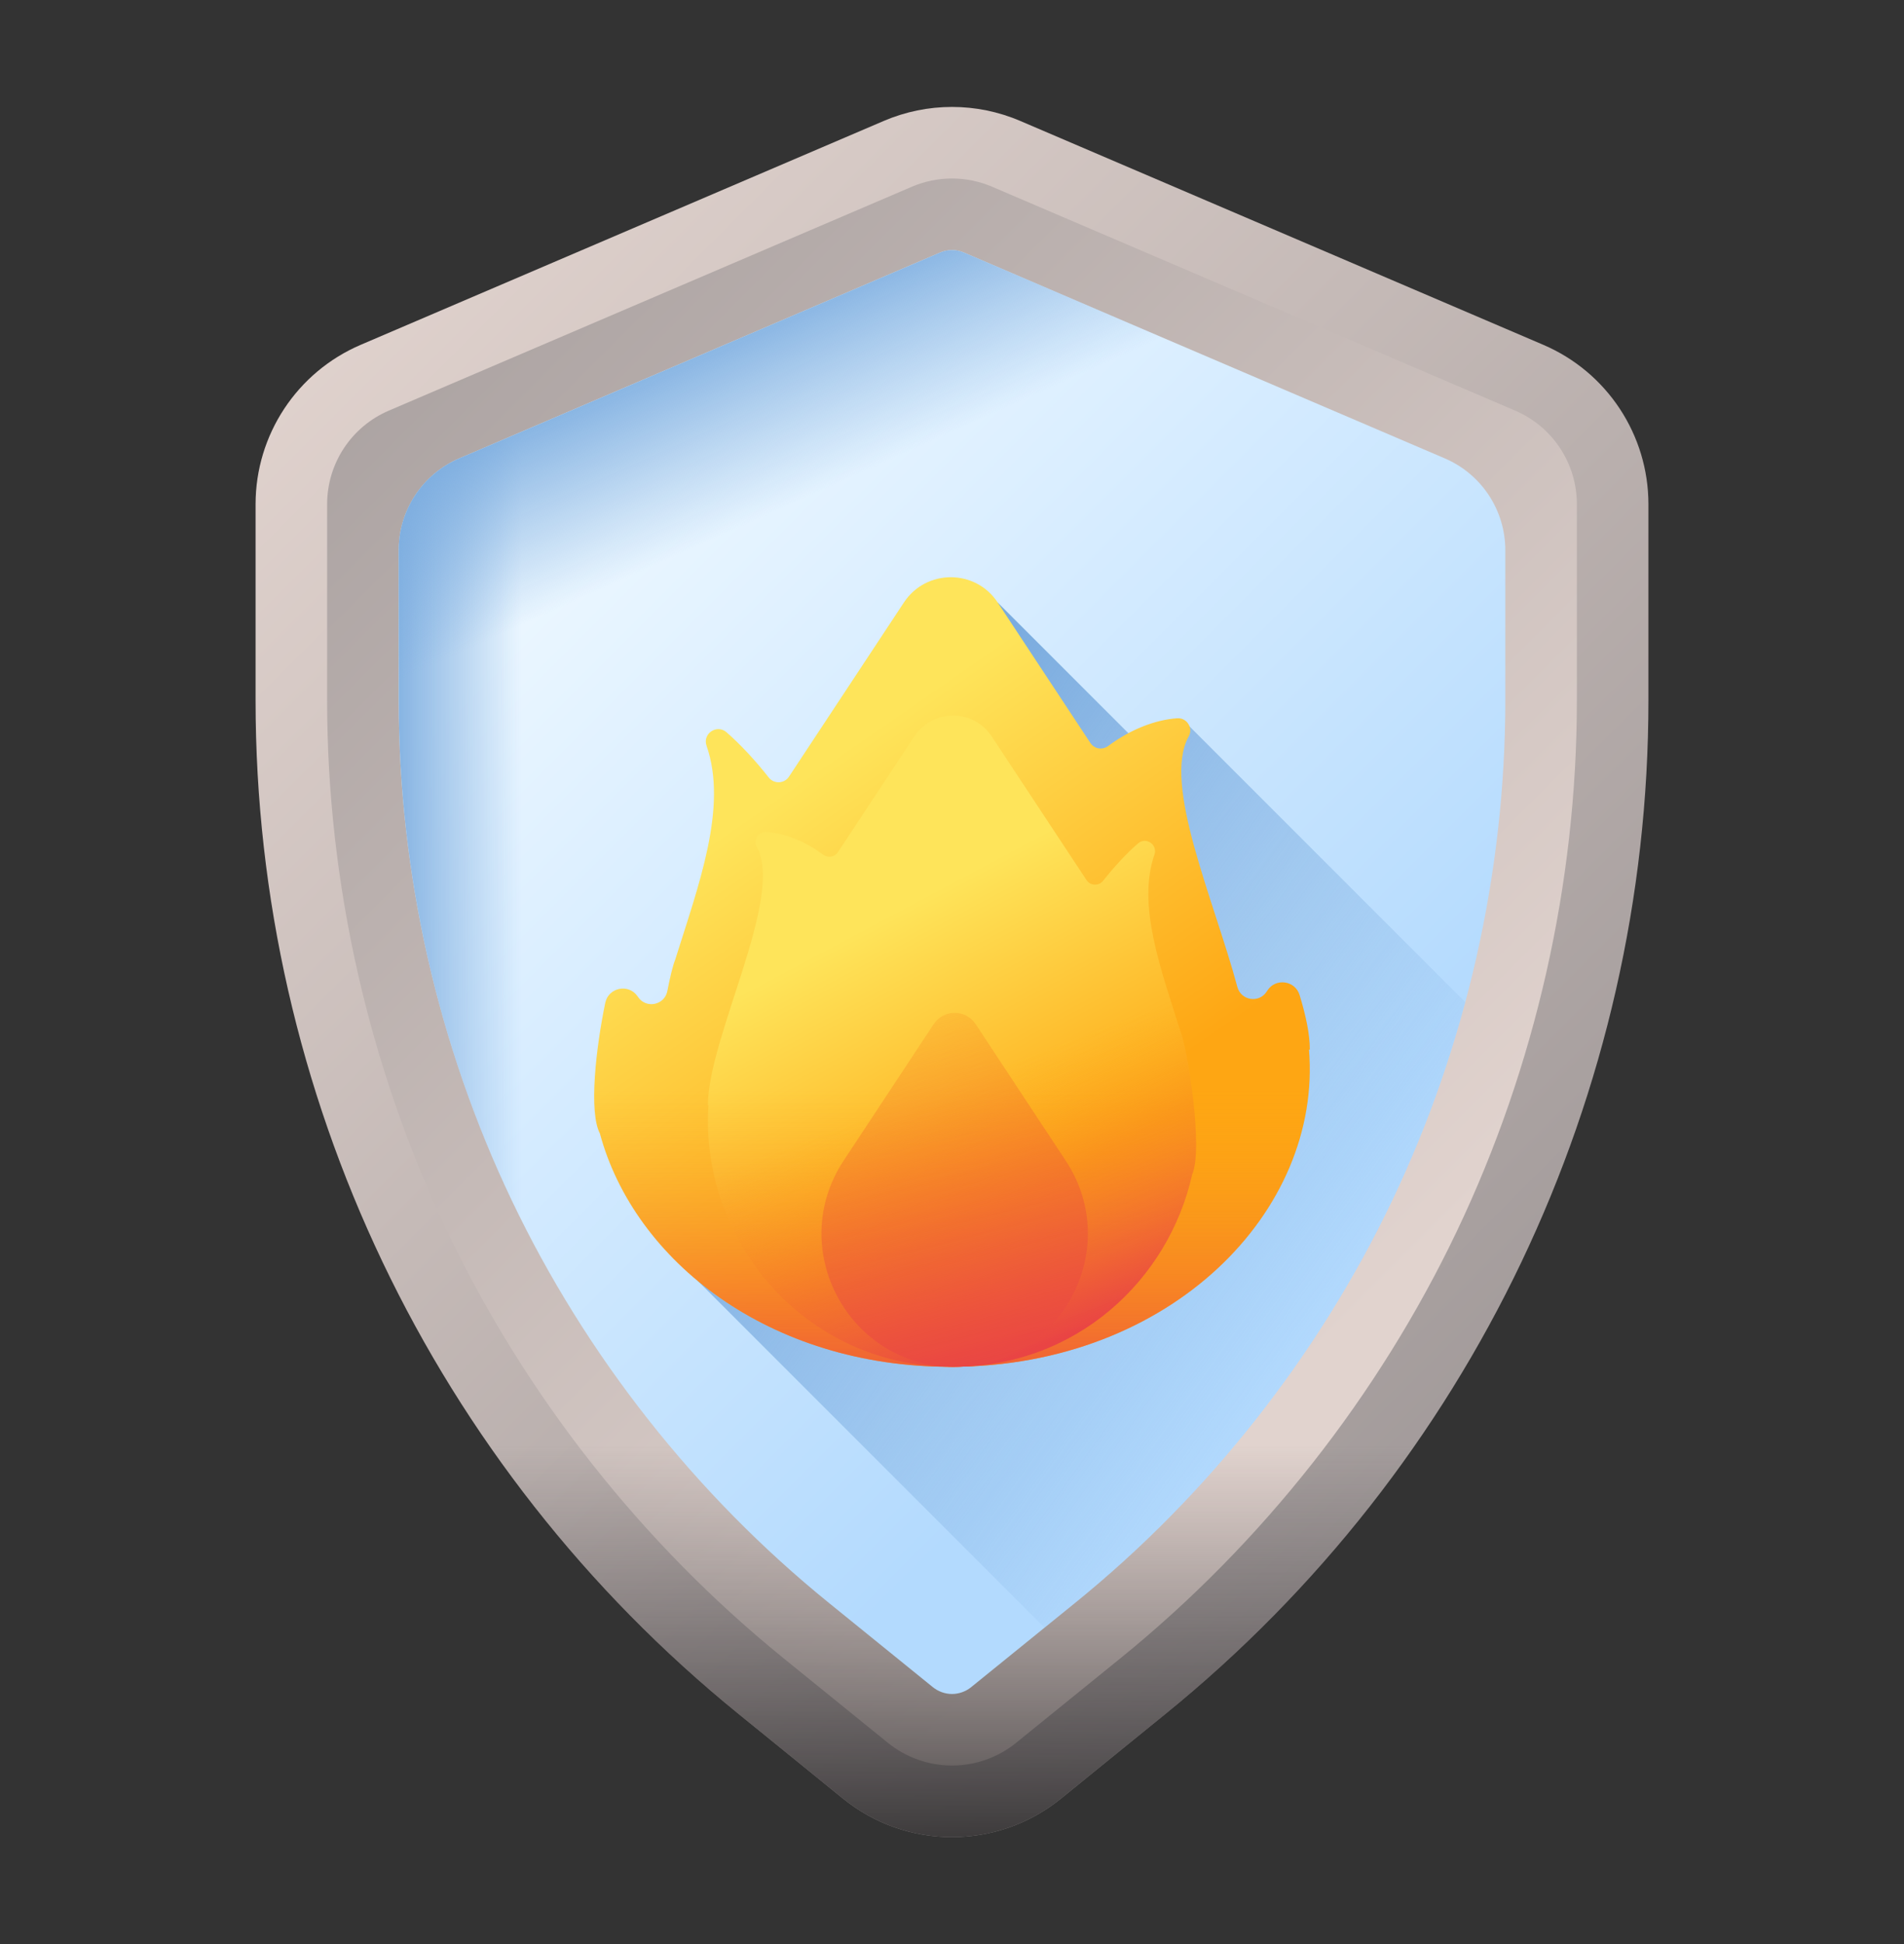 <svg width="48" height="49" viewBox="0 0 48 49" fill="none" xmlns="http://www.w3.org/2000/svg">
<rect x="0" y="0" width="48" height="49" fill="#333333" stroke="none"/>
<path d="M41.557 17.658V12.709C41.557 10.96 40.514 9.379 38.906 8.691L25.72 3.048C24.622 2.578 23.379 2.578 22.28 3.048L9.094 8.691C7.486 9.379 6.443 10.96 6.443 12.709V17.658C6.443 27.574 10.918 36.959 18.622 43.202L21.248 45.33C22.853 46.63 25.148 46.63 26.752 45.33L29.378 43.202C37.082 36.959 41.557 27.574 41.557 17.658Z" fill="url(#paint0_linear_256_4493)"/>
<path d="M24 44.501C23.414 44.501 22.84 44.297 22.384 43.928L19.758 41.8C16.185 38.905 13.251 35.181 11.272 31.031C9.293 26.88 8.247 22.256 8.247 17.658V12.709C8.247 11.68 8.858 10.754 9.804 10.349L22.99 4.706C23.311 4.569 23.651 4.499 24 4.499C24.349 4.499 24.689 4.569 25.01 4.706L38.196 10.349C39.142 10.754 39.753 11.68 39.753 12.709V17.658C39.753 22.256 38.707 26.88 36.728 31.031C34.749 35.181 31.815 38.905 28.242 41.8L25.616 43.928C25.16 44.297 24.586 44.501 24 44.501Z" fill="url(#paint1_linear_256_4493)"/>
<path d="M6.954 23.418C8.328 31.138 12.431 38.185 18.622 43.202L21.248 45.33C22.853 46.63 25.148 46.63 26.752 45.33L29.378 43.202C35.569 38.185 39.673 31.138 41.046 23.418H6.954Z" fill="url(#paint2_linear_256_4493)"/>
<path d="M24 42.697C23.829 42.697 23.654 42.635 23.52 42.527L20.894 40.399C17.529 37.672 14.765 34.164 12.901 30.255C11.037 26.345 10.052 21.989 10.052 17.658V13.867C10.052 12.86 10.653 11.949 11.579 11.553L23.7 6.365C23.797 6.324 23.895 6.303 24 6.303C24.105 6.303 24.204 6.324 24.3 6.365L36.422 11.553C37.348 11.949 37.949 12.86 37.949 13.867V17.658C37.949 21.989 36.964 26.345 35.1 30.255C33.236 34.164 30.472 37.672 27.107 40.398L24.48 42.527C24.347 42.635 24.172 42.697 24 42.697Z" fill="url(#paint3_linear_256_4493)"/>
<path d="M24 42.697C23.829 42.697 23.654 42.635 23.52 42.527L20.894 40.399C17.529 37.672 14.765 34.164 12.901 30.255C11.037 26.345 10.052 21.989 10.052 17.658V13.867C10.052 12.86 10.653 11.949 11.579 11.553L23.7 6.365C23.797 6.324 23.895 6.303 24 6.303C24.105 6.303 24.204 6.324 24.3 6.365L36.422 11.553C37.348 11.949 37.949 12.86 37.949 13.867V17.658C37.949 21.989 36.964 26.345 35.1 30.255C33.236 34.164 30.472 37.672 27.107 40.398L24.48 42.527C24.347 42.635 24.172 42.697 24 42.697Z" fill="url(#paint4_linear_256_4493)"/>
<path d="M24 42.697C23.829 42.697 23.654 42.635 23.52 42.527L20.894 40.399C17.529 37.672 14.765 34.164 12.901 30.255C11.037 26.345 10.052 21.989 10.052 17.658V13.867C10.052 12.86 10.653 11.949 11.579 11.553L23.7 6.365C23.797 6.324 23.895 6.303 24 6.303C24.105 6.303 24.204 6.324 24.3 6.365L36.422 11.553C37.348 11.949 37.949 12.86 37.949 13.867V17.658C37.949 21.989 36.964 26.345 35.1 30.255C33.236 34.164 30.472 37.672 27.107 40.398L24.48 42.527C24.347 42.635 24.172 42.697 24 42.697Z" fill="url(#paint5_linear_256_4493)"/>
<path d="M29.924 18.245L28.932 18.966L25.151 15.185L17.144 31.837L26.333 41.026L27.107 40.398C30.472 37.672 33.236 34.164 35.1 30.255C35.863 28.654 36.476 26.977 36.938 25.259L29.924 18.245Z" fill="url(#paint6_linear_256_4493)"/>
<path d="M33.021 26.453C33.021 26.064 32.92 25.595 32.763 25.08C32.651 24.712 32.157 24.643 31.95 24.967C31.943 24.976 31.937 24.986 31.931 24.996C31.738 25.292 31.286 25.219 31.194 24.877C30.606 22.683 29.296 19.766 29.967 18.562C30.086 18.35 29.922 18.088 29.679 18.104C29.128 18.141 28.503 18.382 27.938 18.802C27.791 18.912 27.588 18.878 27.487 18.724L25.151 15.185C24.591 14.337 23.348 14.337 22.788 15.185L19.89 19.576C19.772 19.755 19.514 19.766 19.381 19.598C19.018 19.137 18.648 18.747 18.316 18.457C18.073 18.245 17.706 18.491 17.812 18.796C18.352 20.347 17.615 22.298 17.02 24.194C16.964 24.331 16.894 24.616 16.824 24.978C16.756 25.334 16.291 25.432 16.087 25.132C16.083 25.127 16.079 25.121 16.075 25.115C15.851 24.784 15.338 24.888 15.258 25.279C15.024 26.41 14.839 28.025 15.123 28.567C15.991 31.785 19.395 34.45 23.963 34.45H23.966H23.97C23.98 34.45 23.99 34.45 24 34.45C29.521 34.432 33.332 30.521 33 26.458C33.007 26.456 33.014 26.455 33.021 26.453Z" fill="url(#paint7_linear_256_4493)"/>
<path d="M29.758 25.991C29.268 24.429 28.661 22.821 29.103 21.542C29.191 21.289 28.891 21.083 28.689 21.259C28.415 21.498 28.11 21.819 27.81 22.2C27.701 22.338 27.488 22.329 27.391 22.182L25 18.56C24.539 17.861 23.512 17.861 23.051 18.56L21.124 21.479C21.041 21.605 20.871 21.631 20.75 21.541C20.284 21.196 19.77 20.998 19.316 20.968C19.112 20.954 18.984 21.173 19.082 21.352C19.776 22.619 17.847 26.154 17.847 27.854C17.851 27.855 17.856 27.856 17.861 27.858C17.634 31.217 20.246 34.45 24.026 34.45C27.142 34.45 29.464 32.252 30.056 29.598C30.335 28.951 29.947 26.457 29.758 25.991Z" fill="url(#paint8_linear_256_4493)"/>
<path d="M16.824 24.978C16.756 25.334 16.291 25.432 16.087 25.133C16.083 25.127 16.079 25.122 16.075 25.116C15.851 24.785 15.338 24.888 15.258 25.28C15.024 26.41 14.839 28.025 15.123 28.568C15.991 31.786 19.395 34.451 23.963 34.451H23.966H23.97C23.98 34.451 23.99 34.45 24 34.45C29.521 34.433 33.332 30.521 33 26.458C33.007 26.456 33.014 26.455 33.021 26.453C33.021 26.064 32.92 25.595 32.763 25.081C32.651 24.713 32.157 24.643 31.95 24.967C31.943 24.977 31.937 24.986 31.931 24.996C31.738 25.293 31.286 25.219 31.194 24.878C31.168 24.781 31.14 24.682 31.112 24.582H16.908C16.881 24.699 16.852 24.832 16.824 24.978Z" fill="url(#paint9_linear_256_4493)"/>
<path d="M17.847 27.854C17.851 27.856 17.856 27.857 17.861 27.858C17.634 31.217 20.246 34.451 24.026 34.451C27.142 34.451 29.464 32.252 30.056 29.598C30.335 28.951 29.947 26.457 29.758 25.991C29.611 25.522 29.453 25.049 29.317 24.582H18.679C18.293 25.793 17.847 27.036 17.847 27.854Z" fill="url(#paint10_linear_256_4493)"/>
<path d="M23.538 25.814L21.269 29.252C19.798 31.48 21.396 34.451 24.067 34.451C26.738 34.451 28.337 31.48 26.865 29.252L24.597 25.814C24.346 25.434 23.788 25.434 23.538 25.814Z" fill="url(#paint11_linear_256_4493)"/>
<defs>
<linearGradient id="paint0_linear_256_4493" x1="9.108" y1="6.195" x2="40.004" y2="37.091" gradientUnits="userSpaceOnUse">
<stop stop-color="#E1D3CE"/>
<stop offset="1" stop-color="#9E9797"/>
</linearGradient>
<linearGradient id="paint1_linear_256_4493" x1="35.209" y1="32.295" x2="4.603" y2="1.688" gradientUnits="userSpaceOnUse">
<stop stop-color="#E1D3CE"/>
<stop offset="1" stop-color="#9E9797"/>
</linearGradient>
<linearGradient id="paint2_linear_256_4493" x1="24" y1="36.408" x2="24" y2="48.676" gradientUnits="userSpaceOnUse">
<stop stop-color="#433F43" stop-opacity="0"/>
<stop offset="0.301" stop-color="#3C393C" stop-opacity="0.301"/>
<stop offset="0.737" stop-color="#292729" stop-opacity="0.737"/>
<stop offset="1" stop-color="#1A1A1A"/>
</linearGradient>
<linearGradient id="paint3_linear_256_4493" x1="15.797" y1="13.098" x2="32.76" y2="30.061" gradientUnits="userSpaceOnUse">
<stop stop-color="#EAF6FF"/>
<stop offset="1" stop-color="#B3DAFE"/>
</linearGradient>
<linearGradient id="paint4_linear_256_4493" x1="13.135" y1="24.5" x2="9.687" y2="24.5" gradientUnits="userSpaceOnUse">
<stop stop-color="#7BACDF" stop-opacity="0"/>
<stop offset="1" stop-color="#7BACDF"/>
</linearGradient>
<linearGradient id="paint5_linear_256_4493" x1="21.117" y1="12.191" x2="19.032" y2="7.541" gradientUnits="userSpaceOnUse">
<stop stop-color="#7BACDF" stop-opacity="0"/>
<stop offset="1" stop-color="#7BACDF"/>
</linearGradient>
<linearGradient id="paint6_linear_256_4493" x1="33.71" y1="33.65" x2="19.998" y2="23.788" gradientUnits="userSpaceOnUse">
<stop stop-color="#7BACDF" stop-opacity="0"/>
<stop offset="1" stop-color="#7BACDF"/>
</linearGradient>
<linearGradient id="paint7_linear_256_4493" x1="19.859" y1="19.883" x2="26.268" y2="29.127" gradientUnits="userSpaceOnUse">
<stop stop-color="#FEE45A"/>
<stop offset="1" stop-color="#FEA613"/>
</linearGradient>
<linearGradient id="paint8_linear_256_4493" x1="22.191" y1="23.168" x2="25.869" y2="30.079" gradientUnits="userSpaceOnUse">
<stop stop-color="#FEE45A"/>
<stop offset="1" stop-color="#FEA613"/>
</linearGradient>
<linearGradient id="paint9_linear_256_4493" x1="24" y1="27.485" x2="24" y2="35.856" gradientUnits="userSpaceOnUse">
<stop stop-color="#FEA613" stop-opacity="0"/>
<stop offset="1" stop-color="#E94444"/>
</linearGradient>
<linearGradient id="paint10_linear_256_4493" x1="23.746" y1="27.418" x2="26.219" y2="33.949" gradientUnits="userSpaceOnUse">
<stop stop-color="#FEA613" stop-opacity="0"/>
<stop offset="1" stop-color="#E94444"/>
</linearGradient>
<linearGradient id="paint11_linear_256_4493" x1="22.036" y1="23.055" x2="24.953" y2="34.596" gradientUnits="userSpaceOnUse">
<stop stop-color="#FEA613" stop-opacity="0"/>
<stop offset="1" stop-color="#E94444"/>
</linearGradient>
</defs>
</svg>
